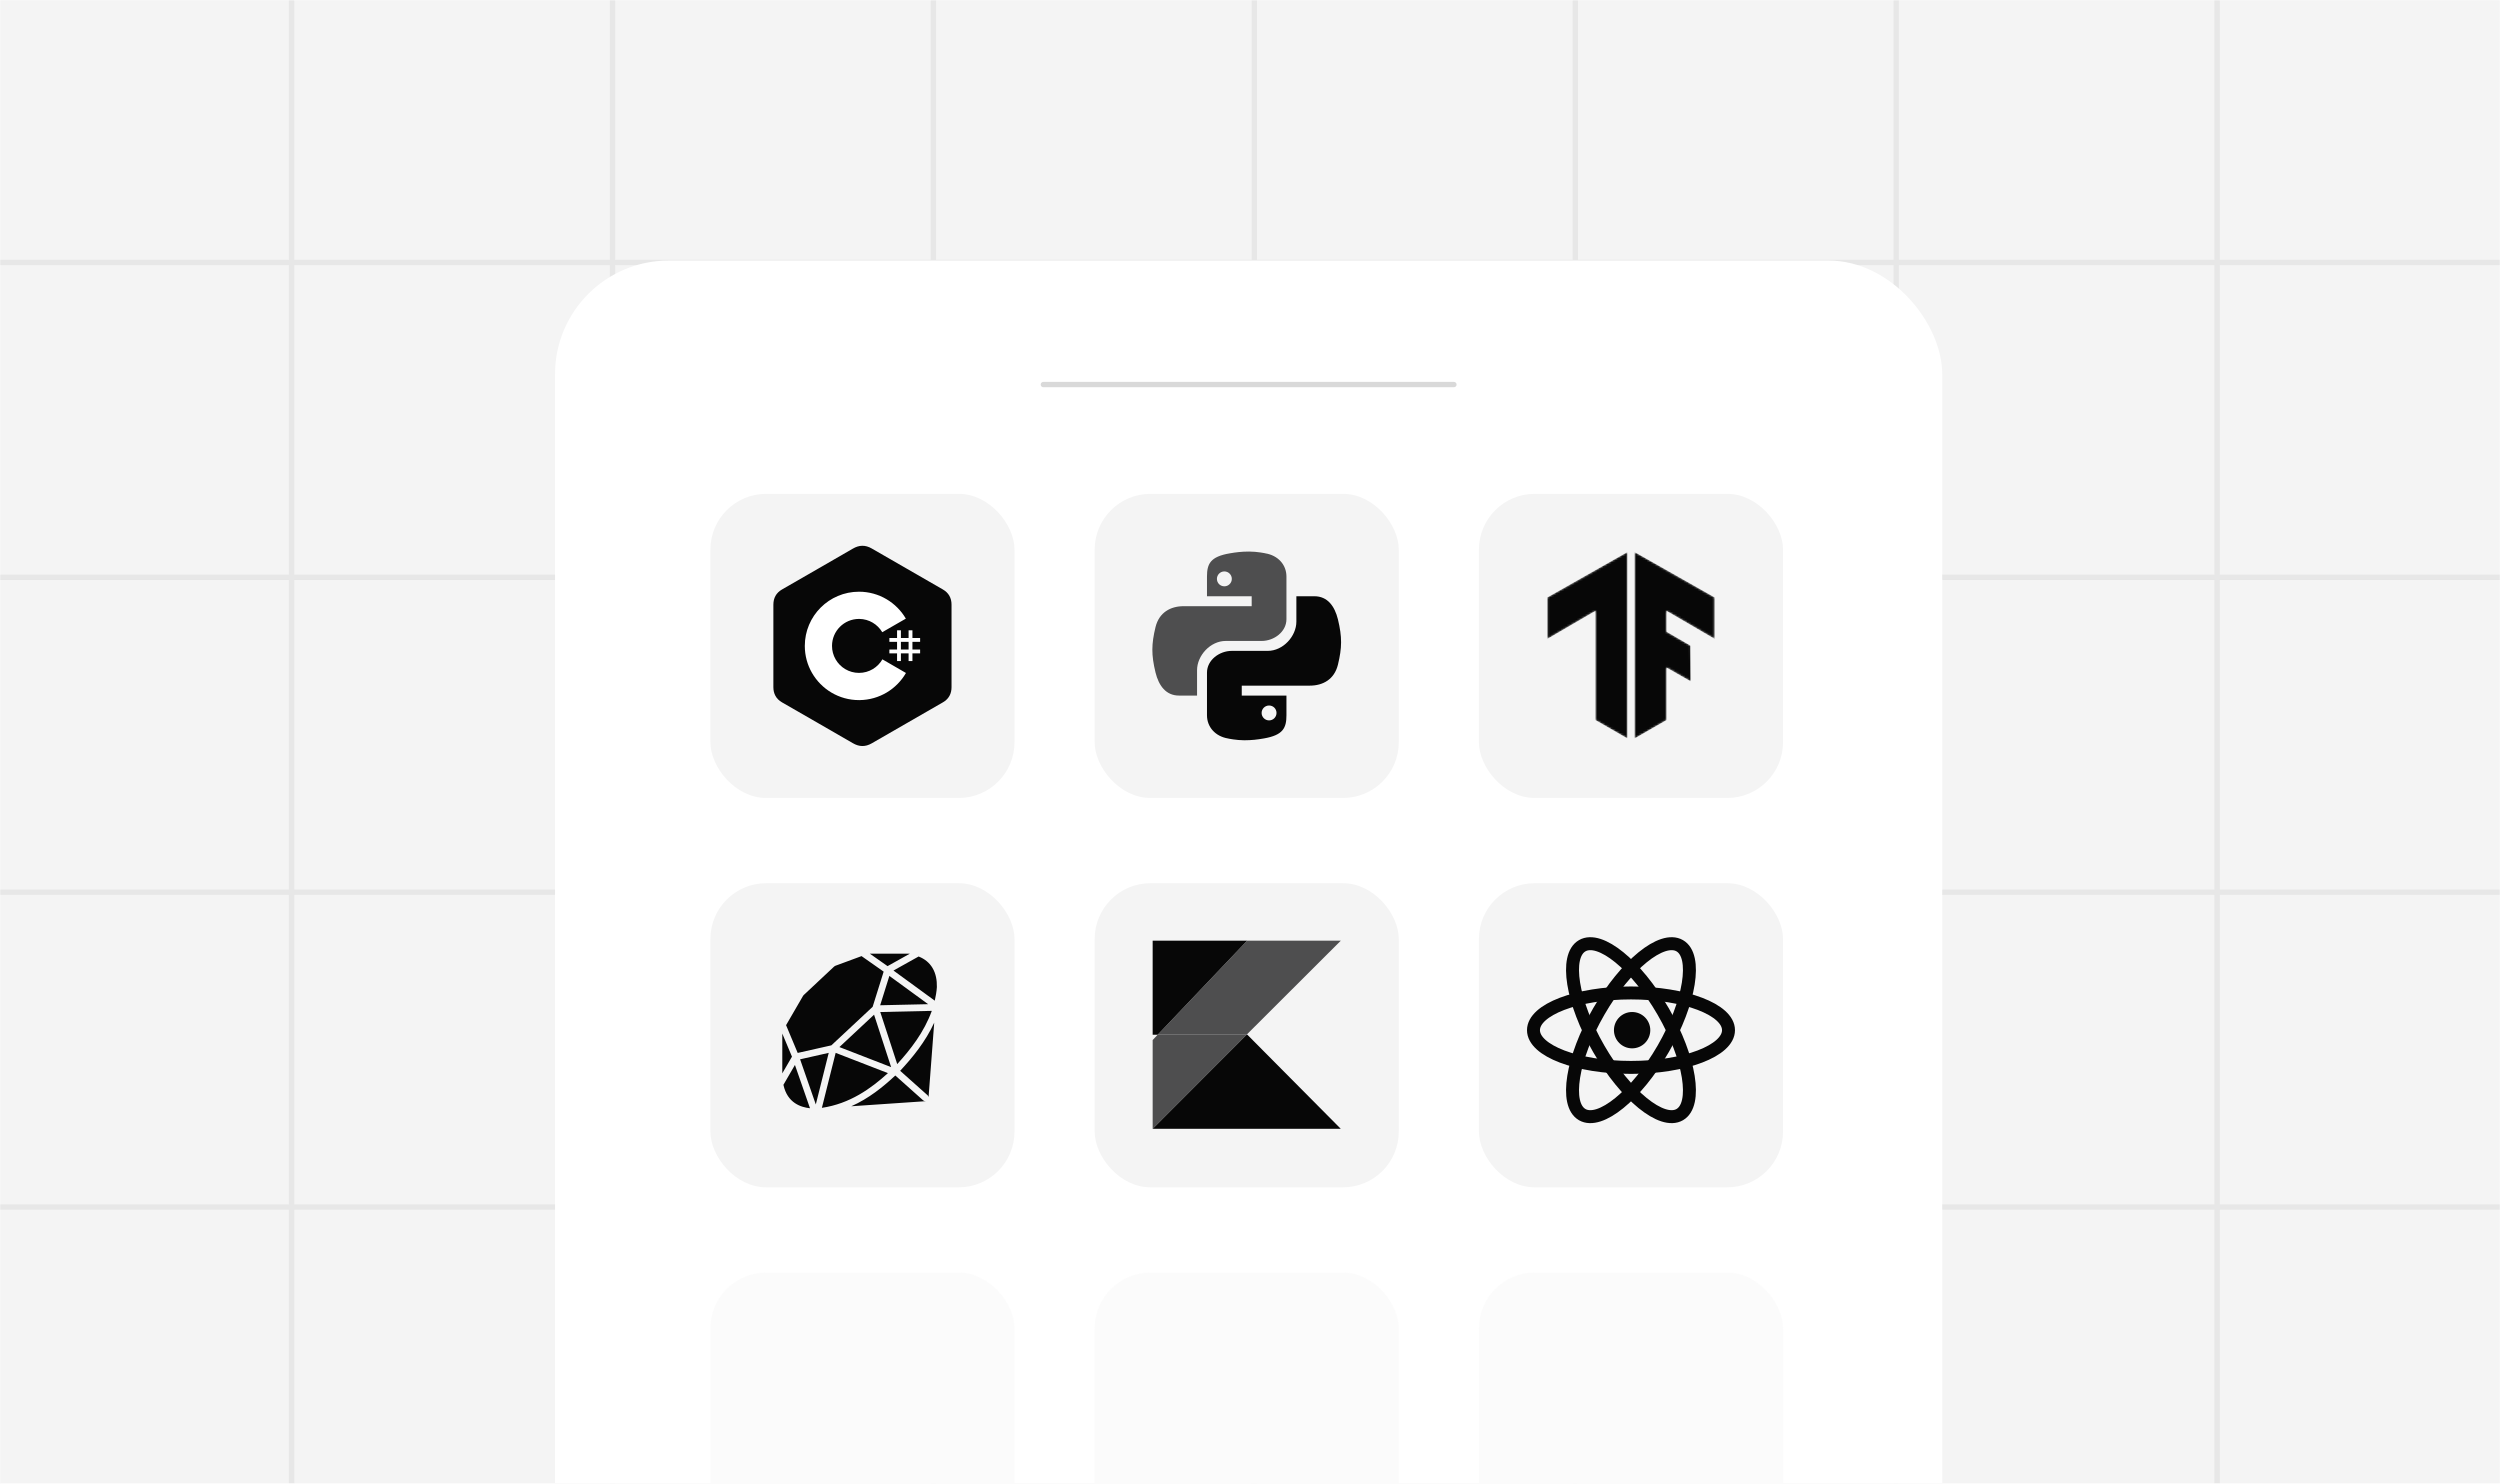 <svg width="1220" height="724" viewBox="0 0 1220 724" fill="none" xmlns="http://www.w3.org/2000/svg">
<g clip-path="url(#clip0_3045_328060)">
<mask id="mask0_3045_328060" style="mask-type:alpha" maskUnits="userSpaceOnUse" x="-1" y="-1" width="1222" height="876">
<rect x="-0.184" y="-0.263" width="1220.37" height="874.324" fill="#D9D9D9"/>
</mask>
<g mask="url(#mask0_3045_328060)">
<rect width="1550.74" height="874.242" transform="translate(-166.039 -0.038)" fill="#F4F4F4"/>
<mask id="mask1_3045_328060" style="mask-type:alpha" maskUnits="userSpaceOnUse" x="-167" y="-1" width="1552" height="876">
<rect x="-166.039" y="-0.038" width="1550.74" height="874.242" fill="#FFC93D"/>
</mask>
<g mask="url(#mask1_3045_328060)">
<g opacity="0.5">
<line x1="612.124" y1="-443.3" x2="612.123" y2="1285.31" stroke="#D9D9D9" stroke-width="2.602"/>
<line x1="768.733" y1="-443.3" x2="768.733" y2="1285.31" stroke="#D9D9D9" stroke-width="2.602"/>
<line x1="925.342" y1="-443.3" x2="925.342" y2="1285.31" stroke="#D9D9D9" stroke-width="2.602"/>
<line x1="298.906" y1="-443.3" x2="298.906" y2="1285.31" stroke="#D9D9D9" stroke-width="2.602"/>
<line x1="1081.95" y1="-443.3" x2="1081.95" y2="1285.31" stroke="#D9D9D9" stroke-width="2.602"/>
<line x1="455.515" y1="-443.3" x2="455.515" y2="1285.31" stroke="#D9D9D9" stroke-width="2.602"/>
<line x1="-311.746" y1="281.734" x2="1475.77" y2="281.734" stroke="#D9D9D9" stroke-width="2.602"/>
<line x1="-311.746" y1="128.086" x2="1475.77" y2="128.086" stroke="#D9D9D9" stroke-width="2.602"/>
<line x1="-311.746" y1="435.383" x2="1475.77" y2="435.383" stroke="#D9D9D9" stroke-width="2.602"/>
<line x1="-311.746" y1="589.029" x2="1475.77" y2="589.029" stroke="#D9D9D9" stroke-width="2.602"/>
<line x1="142.296" y1="-443.3" x2="142.296" y2="1112.73" stroke="#D9D9D9" stroke-width="2.602"/>
</g>
<g filter="url(#filter0_d_3045_328060)">
<rect x="270.854" y="118.713" width="676.957" height="1004.34" rx="55.488" fill="white"/>
</g>
<line x1="509.158" y1="187.663" x2="709.505" y2="187.663" stroke="#D9D9D9" stroke-width="2.602" stroke-linecap="round"/>
<rect x="346.678" y="241.002" width="148.402" height="148.402" rx="27.207" fill="#F4F4F4"/>
<path d="M464.348 295.073C464.347 293.43 463.996 291.978 463.285 290.732C462.587 289.507 461.541 288.48 460.139 287.668C448.564 280.993 436.978 274.339 425.406 267.658C422.287 265.857 419.262 265.923 416.166 267.75C411.559 270.467 388.492 283.683 381.618 287.664C378.787 289.303 377.41 291.811 377.409 295.07C377.405 308.493 377.409 321.915 377.405 335.337C377.405 336.944 377.742 338.368 378.421 339.595C379.12 340.858 380.18 341.913 381.614 342.744C388.488 346.725 411.558 359.939 416.164 362.657C419.262 364.485 422.287 364.55 425.407 362.749C436.979 356.068 448.566 349.414 460.143 342.739C461.577 341.909 462.638 340.853 463.336 339.592C464.014 338.365 464.352 336.941 464.352 335.333C464.352 335.333 464.352 308.496 464.348 295.073Z" fill="#070707"/>
<path d="M439.641 307.591V311.342H443.392V307.591H445.268V311.342H449.019V313.218H445.268V316.969H449.019V318.845H445.268V322.596H443.392V318.845H439.641V322.596H437.766V318.845H434.015V316.969H437.766V313.218H434.015V311.342H437.766V307.591H439.641ZM443.392 313.218H439.641V316.969H443.392V313.218Z" fill="white"/>
<path d="M419.193 288.755C428.977 288.755 437.52 294.068 442.095 301.966L442.051 301.89L430.539 308.519C428.271 304.679 424.113 302.087 419.343 302.034L419.193 302.033C411.92 302.033 406.023 307.929 406.023 315.203C406.021 317.495 406.62 319.748 407.76 321.737C410.03 325.7 414.298 328.373 419.193 328.373C424.119 328.373 428.411 325.666 430.669 321.66L430.614 321.756L442.109 328.415C437.583 336.247 429.158 341.544 419.488 341.649L419.193 341.651C409.378 341.651 400.812 336.305 396.248 328.365C394.02 324.488 392.745 319.995 392.745 315.203C392.745 300.596 404.586 288.754 419.193 288.754L419.193 288.755Z" fill="white"/>
<rect x="534.198" y="431.01" width="148.402" height="148.402" rx="27.207" fill="#F4F4F4"/>
<path d="M654.306 459.062H608.593L564.942 504.966H608.321L608.524 504.759L654.306 459.062Z" fill="#4E4E4F"/>
<path d="M654.306 550.869H562.498H654.306ZM608.524 504.759L608.322 504.965H608.731L608.524 504.759Z" fill="url(#paint0_linear_3045_328060)"/>
<path d="M608.593 459.062H562.498V507.536V504.966H564.942L608.593 459.062Z" fill="#070707"/>
<path d="M608.322 504.963H564.942L562.498 507.534V550.867L608.322 504.963Z" fill="#4E4E4F"/>
<path d="M608.731 504.963H608.322L562.498 550.867H654.306L608.731 504.963Z" fill="#070707"/>
<rect x="721.719" y="431.01" width="148.402" height="148.402" rx="27.207" fill="#F4F4F4"/>
<path d="M796.474 511.595C801.371 511.595 805.342 507.624 805.342 502.727C805.342 497.829 801.371 493.858 796.474 493.858C791.576 493.858 787.605 497.829 787.605 502.727C787.605 507.624 791.576 511.595 796.474 511.595Z" fill="#070707"/>
<path d="M795.922 520.894C822.203 520.894 843.508 512.759 843.508 502.725C843.508 492.69 822.203 484.556 795.922 484.556C769.641 484.556 748.337 492.69 748.337 502.725C748.337 512.759 769.641 520.894 795.922 520.894Z" stroke="#070707" stroke-width="6.323"/>
<path d="M780.184 511.81C793.325 534.57 811.022 548.953 819.712 543.936C828.402 538.919 824.795 516.401 811.654 493.641C798.514 470.881 780.817 456.498 772.126 461.515C763.436 466.532 767.044 489.05 780.184 511.81Z" stroke="#070707" stroke-width="6.323"/>
<path d="M780.184 493.64C767.043 516.4 763.436 538.917 772.126 543.935C780.816 548.952 798.513 534.569 811.653 511.809C824.794 489.049 828.401 466.531 819.711 461.514C811.021 456.497 793.324 470.88 780.184 493.64Z" stroke="#070707" stroke-width="6.323"/>
<rect x="346.678" y="431.01" width="148.402" height="148.402" rx="27.207" fill="#F4F4F4"/>
<path d="M383.604 500.28L391.903 485.97C391.98 485.828 392.082 485.699 392.198 485.596L407.09 471.646C407.25 471.498 407.443 471.382 407.648 471.304L420.439 466.584L431.224 474.158L425.854 491.315L405.706 510.128L389.275 513.831L383.604 500.28ZM390.448 516.948L398.112 538.975L404.418 513.792L390.448 516.948ZM448.173 466.835L436.017 473.623L456.164 488.327C456.587 486.433 457.081 483.851 457.196 481.654C457.19 481.629 457.19 481.596 457.19 481.564C457.254 478.434 456.741 475.162 455.049 472.335C453.531 469.791 451.249 467.93 448.257 466.757C448.231 466.783 448.212 466.815 448.173 466.835ZM434.87 520.755L426.539 495.167L409.628 510.972L434.87 520.755ZM429.57 493.866L437.843 519.273C444.316 512.195 450.942 503.72 454.723 493.299L429.57 493.866ZM452.928 490.04L434.011 476.238L429.525 490.568L452.928 490.04ZM387.93 519.698L382.31 529.391C384.232 538.337 390.89 540.34 395.28 540.83L387.93 519.698ZM386.481 515.654L381.759 504.376V523.795L386.481 515.654ZM443.97 465.411C443.944 465.405 443.918 465.392 443.886 465.392H424.476L433.127 471.472L443.97 465.411ZM407.802 513.792L401.079 540.63C414.748 538.608 425.001 531.227 433.313 523.685L407.802 513.792ZM451.557 537.358C451.172 537.358 450.782 537.223 450.468 536.946L436.908 524.844C430.948 530.403 423.989 536.051 415.421 539.857L451.583 537.391C451.794 537.378 451.993 537.313 452.179 537.229C451.98 537.313 451.768 537.358 451.557 537.358ZM439.279 522.552L452.646 534.479C452.928 534.731 453.076 535.059 453.14 535.4L455.902 499.05C451.615 508.389 445.315 516.06 439.279 522.552Z" fill="#070707"/>
<rect x="721.719" y="241.002" width="148.402" height="148.402" rx="27.207" fill="#F4F4F4"/>
<mask id="mask2_3045_328060" style="mask-type:alpha" maskUnits="userSpaceOnUse" x="755" y="269" width="82" height="92">
<path d="M797.657 269.393L836.731 291.534V311.772L813.287 298.107V308.312L824.922 315.058L825.096 332.529L813.287 325.783V351.383L797.657 360.378V269.393ZM794.184 269.393V360.378L778.554 351.383V298.107L755.11 311.772V291.534L794.184 269.393Z" fill="white"/>
</mask>
<g mask="url(#mask2_3045_328060)">
<path d="M797.658 269.393L836.732 291.534V311.772L813.287 298.107V308.312L824.923 315.058L825.096 332.529L813.287 325.783V351.383L797.658 360.378V269.393ZM794.185 269.393V360.378L778.555 351.383V298.107L755.111 311.772V291.534L794.185 269.393Z" fill="#070707"/>
</g>
<rect x="534.198" y="241.002" width="148.402" height="148.402" rx="27.207" fill="#F4F4F4"/>
<path d="M609.571 269.159C605.802 269.171 603.19 269.503 600.032 270.048C590.706 271.672 589.007 275.082 589.007 281.366V290.97H610.819V295.817H588.178H577.636C571.248 295.817 565.657 298.827 563.885 306.042C561.883 314.323 561.794 319.51 563.885 328.157C565.473 334.606 568.97 339.441 575.361 339.441H584.163V327.071C584.163 319.883 590.672 312.782 598.132 312.782H615.668C621.783 312.782 627.786 308.269 627.786 302.174V281.366C627.786 275.455 623.523 271.035 617.563 270.043C617.711 270.029 613.308 269.144 609.571 269.159ZM597.492 278.853C599.482 278.853 601.127 280.494 601.127 282.493C601.127 284.512 599.482 286.123 597.492 286.123C595.464 286.123 593.857 284.514 593.857 282.493C593.857 280.501 595.464 278.853 597.492 278.853Z" fill="#4E4E4F"/>
<path d="M607.223 361.252C610.991 361.24 613.604 360.908 616.762 360.362C626.087 358.739 627.786 355.329 627.786 349.045V339.44H605.975V334.593H628.617H639.16C645.548 334.593 651.139 331.583 652.911 324.369C654.912 316.087 655.002 310.901 652.911 302.254C651.321 295.805 647.824 290.97 641.433 290.97H632.631V303.34C632.631 310.528 626.121 317.629 618.662 317.629H601.125C595.011 317.629 589.008 322.141 589.008 328.236V349.045C589.008 354.956 593.271 359.376 599.23 360.367C599.082 360.382 603.486 361.266 607.223 361.252ZM619.304 351.558C617.314 351.558 615.669 349.917 615.669 347.918C615.669 345.899 617.314 344.287 619.304 344.287C621.332 344.287 622.939 345.897 622.939 347.918C622.939 349.91 621.33 351.558 619.304 351.558Z" fill="#070707"/>
<rect opacity="0.5" x="346.678" y="621.014" width="148.402" height="148.402" rx="27.207" fill="#F8F8F8"/>
<rect opacity="0.5" x="721.719" y="621.014" width="148.402" height="148.402" rx="27.207" fill="#F8F8F8"/>
<rect opacity="0.5" x="534.198" y="621.014" width="148.402" height="148.402" rx="27.207" fill="#F8F8F8"/>
</g>
</g>
</g>
<defs>
<filter id="filter0_d_3045_328060" x="253.981" y="110.277" width="710.703" height="1038.08" filterUnits="userSpaceOnUse" color-interpolation-filters="sRGB">
<feFlood flood-opacity="0" result="BackgroundImageFix"/>
<feColorMatrix in="SourceAlpha" type="matrix" values="0 0 0 0 0 0 0 0 0 0 0 0 0 0 0 0 0 0 127 0" result="hardAlpha"/>
<feOffset dy="8.436"/>
<feGaussianBlur stdDeviation="8.436"/>
<feComposite in2="hardAlpha" operator="out"/>
<feColorMatrix type="matrix" values="0 0 0 0 0.008 0 0 0 0 0.008 0 0 0 0 0.008 0 0 0 0.08 0"/>
<feBlend mode="normal" in2="BackgroundImageFix" result="effect1_dropShadow_3045_328060"/>
<feBlend mode="normal" in="SourceGraphic" in2="effect1_dropShadow_3045_328060" result="shape"/>
</filter>
<linearGradient id="paint0_linear_3045_328060" x1="592.156" y1="567.407" x2="633.797" y2="525.766" gradientUnits="userSpaceOnUse">
<stop stop-color="#00AFFF"/>
<stop offset="0.296" stop-color="#00AFFF"/>
<stop offset="0.694" stop-color="#5282FF"/>
<stop offset="1" stop-color="#945DFF"/>
</linearGradient>
<clipPath id="clip0_3045_328060">
<rect width="1220" height="724" fill="white"/>
</clipPath>
</defs>
</svg>
